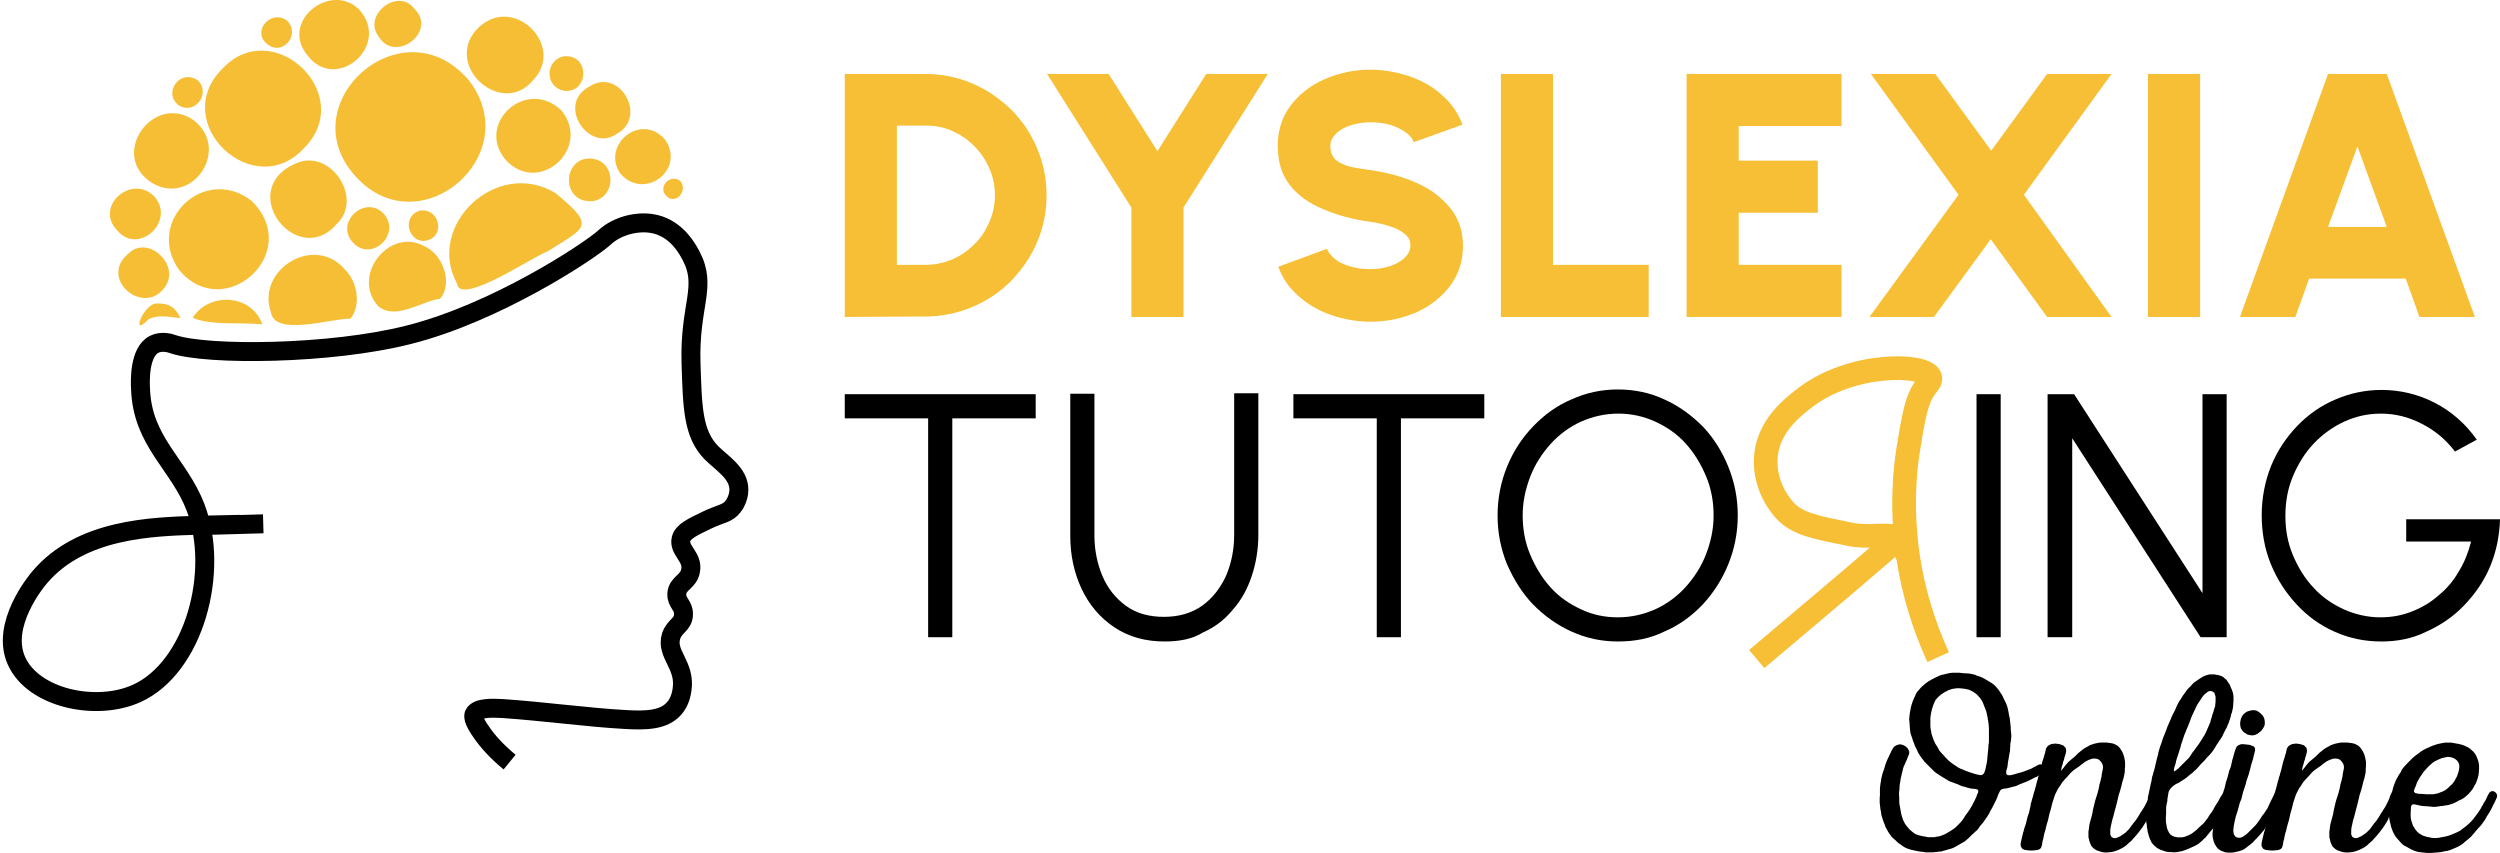 <?xml version="1.0" encoding="UTF-8"?>
<svg xmlns="http://www.w3.org/2000/svg" id="Layer_1" data-name="Layer 1" viewBox="0 0 527.72 180.05">
  <defs>
    <style>
      .cls-1 {
        stroke: #000;
        stroke-width: 4px;
      }

      .cls-1, .cls-2 {
        fill: none;
        stroke-miterlimit: 10;
      }

      .cls-3 {
        fill: #f7bf35;
      }

      .cls-4 {
        fill: #f6be35;
        fill-rule: evenodd;
      }

      .cls-2 {
        stroke: #f7bf35;
        stroke-width: 5px;
      }
    </style>
  </defs>
  <g>
    <g>
      <path class="cls-4" d="m31.37,67.37c-4.1,4.3-.9-3.6,1.8-3.3,2.5-.1,4,.9,4.9,3.1-2.5-.3-4.6-.8-6.7.2Z"></path>
      <path class="cls-4" d="m55.37,68.47c-4.7-.5-10.9.3-14.7-1.4,3.5-5.5,12.5-5,14.7,1.4Z"></path>
      <path class="cls-4" d="m27.07,53.57c4.1-4.2,11.2,2.4,7.7,7.1-4.5,6.2-14-1.9-7.7-7.1Z"></path>
      <path class="cls-4" d="m79.87,64.67c-5.9-6.5,2.4-16.8,9.7-12.7,4,1.7,6.1,8,3.3,11.1-3.9.5-9.3,4.6-13,1.6Z"></path>
      <path class="cls-4" d="m88.57,44.47c3.8-.7,5.4,4.5,2.3,6-4.1,2-6.7-4.5-2.3-6Z"></path>
      <path class="cls-4" d="m72.87,56.97c2.6,2.5,3.4,7.5,1.1,10.3-4-.1-16,3.9-16.8-1.4-3.1-9,9.3-16.6,15.7-8.9Z"></path>
      <path class="cls-4" d="m75.87,2.07c6.7,7.6-4.9,17.5-10.9,9.7-6.1-7.2,4.9-15.8,10.9-9.7Z"></path>
      <path class="cls-4" d="m87.47,1.87c5,4.7-4.2,11.9-7.7,5.6-3.1-4.4,4.3-10.2,7.7-5.6Z"></path>
      <path class="cls-4" d="m112.57,16.87c-6.5,8-18.8-2.7-12.1-10.5,7.5-8.2,19.1,3.2,12.1,10.5Z"></path>
      <path class="cls-4" d="m60.47,4.27c3.2,2.8-.8,7.8-4.1,5-3.3-2.7.8-7.3,4.1-5Z"></path>
      <path class="cls-4" d="m64.17,31.27c-10.6,11.6-28.6-5.3-17.3-16.7,10.7-11.6,28.6,5.4,17.3,16.7Z"></path>
      <path class="cls-4" d="m75.37,37.57c-14.7-15.4,9.6-37.3,23.7-20.5,11.9,15.8-10.3,34.7-23.7,20.5Z"></path>
      <path class="cls-4" d="m119.07,11.87c5.6-.4,5.2,7.9,0,7.3-4.3-.9-3.9-6.6,0-7.3Z"></path>
      <path class="cls-4" d="m41.77,16.97c2.8,2.8-.6,7.3-4,5.3-3.5-2.6.2-7.9,4-5.3Z"></path>
      <path class="cls-4" d="m124.57,18.17c6.3-3.9,12.2,6.6,5.6,10.1-5.8,4.1-13-6.3-5.6-10.1Z"></path>
      <path class="cls-4" d="m118.47,23.27c6.6,8-4.8,18.2-11.8,10.4-6.3-7.6,4.4-17.4,11.8-10.4Z"></path>
      <path class="cls-4" d="m40.87,25.37c7.9,6.1-.2,18.2-8.7,13.3-9.4-5.9.2-19.2,8.7-13.3Z"></path>
      <path class="cls-4" d="m130.97,36.67c-4.2-6,4.4-13.2,9.5-7.1,4.2,6.4-4.5,12.8-9.5,7.1Z"></path>
      <path class="cls-4" d="m124.07,33.47c6-.3,6.4,8.2,1,9-6.5.4-6.4-8.6-1-9Z"></path>
      <path class="cls-4" d="m71.27,47.07c-8.3,10.1-21.7-6.8-9-12.5,7.4-3.5,14.4,7.2,9,12.5Z"></path>
      <path class="cls-4" d="m143.57,38.17c1.8,2.1-1,5.2-2.9,3.2-1.9-1.8.7-4.8,2.9-3.2Z"></path>
      <path class="cls-4" d="m117.27,40.77c8.6,7.1,6.5,7.1-1.7,12.3-3.1,1.1-18.5,11.6-19.1,6.8-6.7-12.4,8.5-26.6,20.8-19.1Z"></path>
      <path class="cls-4" d="m32.57,41.47c4.6,5.2-3.3,12.4-7.7,7.3-5.2-5.1,2.9-12.2,7.7-7.3Z"></path>
      <path class="cls-4" d="m53.07,42.37c11.1,10.8-5.6,26-15.2,14.7-7.4-10.2,5.2-22.4,15.2-14.7Z"></path>
      <path class="cls-4" d="m80.77,44.87c4.3,4.3-2.3,10.7-6.3,6.3-3.8-4.2,2.4-9.9,6.3-6.3Z"></path>
    </g>
    <path class="cls-1" d="m55.57,110.57c-27.5.8,10.7-.3-13.7.3-9.8.3-24.8.7-33.5,11-.7.8-8.3,10-4.9,17.6,3.5,7.9,16.8,10.8,25.4,6.9,12.1-5.5,17.6-25.7,12.4-39.3-3.5-9.1-11.2-13.8-11.6-24.9-.1-1.7-.3-7.9,2.9-9.5,1.6-.8,3.5-.2,4,0,7.2,2.4,33.2,2.2,49.7-2,18.3-4.6,37.8-17.4,41.3-20.5.3-.3,1.6-1.5,3.8-2.3.8-.3,4.2-1.5,7.8-.3,4,1.4,5.9,4.9,6.7,6.4,3.5,6.6-.4,10.4,0,22.8.3,9.3.4,14.8,4.3,18.8,2.2,2.2,5.8,4.3,5.8,7.8,0,1.9-1.1,3.4-1.2,3.5-1.2,1.6-2.6,1.5-5.5,2.9-3.1,1.5-5.1,2.4-5.5,4-.6,2.4,2.6,3.8,2,6.7-.4,2.4-2.8,2.6-2.9,4.9-.1,1.9,1.5,2.4,1.4,4.3,0,2.2-1.9,2.4-2.6,4.6-1.2,3.8,3.1,6.1,2.3,11.3-.1.7-.4,2.6-1.7,4-2.1,2.4-5.8,2.6-10.4,2.3-7.5-.4-17-1.7-25.7-2.3-2-.1-5.4-.3-6.1,1.2-.1.3-.4,1.1,1.7,4,1.1,1.6,3,3.8,5.8,6.1"></path>
  </g>
  <g>
    <g>
      <path class="cls-3" d="m178.32,66.91V15.61h17c3.5,0,6.9.7,9.9,2,3.1,1.3,5.8,3.2,8.2,5.5,2.4,2.4,4.2,5.1,5.5,8.2s2,6.4,2,9.9-.7,6.9-2,9.9c-1.3,3.1-3.2,5.8-5.5,8.2-2.4,2.4-5.1,4.2-8.2,5.5-3.1,1.3-6.4,2-9.9,2l-17,.1h0Zm11-11h6c2,0,3.8-.4,5.6-1.1,1.8-.8,3.3-1.8,4.7-3.2,1.4-1.3,2.4-2.9,3.2-4.7.8-1.8,1.2-3.7,1.2-5.7s-.4-3.9-1.2-5.7c-.8-1.8-1.8-3.3-3.2-4.7s-2.9-2.4-4.7-3.2c-1.8-.8-3.6-1.1-5.6-1.1h-6v29.4Z"></path>
      <path class="cls-3" d="m254.62,15.61h13l-17.8,28.2v23.1h-11v-23.1l-17.8-28.2h13l10.3,16.3,10.3-16.3Z"></path>
      <path class="cls-3" d="m289.32,67.91c-2.9,0-5.6-.5-8.3-1.4-2.6-.9-4.9-2.2-6.9-4-2-1.7-3.4-3.8-4.3-6.2l10.3-3.8c.2.7.8,1.4,1.6,2.1.8.7,1.9,1.2,3.2,1.6,1.3.4,2.7.6,4.3.6,1.5,0,2.8-.2,4.1-.6,1.3-.4,2.3-1,3.2-1.8.8-.8,1.2-1.6,1.2-2.6s-.4-1.9-1.3-2.5c-.8-.7-1.9-1.2-3.2-1.6-1.3-.4-2.6-.7-4-.9-3.7-.5-7-1.4-10-2.7-2.9-1.2-5.3-2.9-7-5.1s-2.5-4.9-2.5-8.3c0-3.2.9-6,2.7-8.4,1.8-2.4,4.2-4.3,7.2-5.6,3-1.3,6.2-2,9.6-2,2.9,0,5.6.5,8.3,1.4,2.6.9,5,2.2,6.9,4,2,1.7,3.4,3.8,4.3,6.2l-10.3,3.7c-.2-.7-.8-1.4-1.6-2-.8-.6-1.9-1.2-3.2-1.6-1.3-.4-2.7-.6-4.3-.6-1.4,0-2.8.2-4.1.6-1.3.4-2.4,1-3.2,1.8-.8.8-1.2,1.6-1.2,2.6,0,1.3.4,2.3,1.2,3,.8.6,1.8,1.1,3.1,1.4,1.3.3,2.7.5,4.2.7,3.5.5,6.8,1.4,9.7,2.7,3,1.3,5.3,3.1,7.1,5.3,1.8,2.2,2.7,4.9,2.7,8s-.9,6-2.7,8.4c-1.8,2.4-4.2,4.3-7.1,5.6-3,1.3-6.2,2-9.7,2Z"></path>
      <path class="cls-3" d="m316.82,66.91V15.61h11v40.3h20.2v11s-31.2,0-31.2,0Z"></path>
      <path class="cls-3" d="m356.02,66.91V15.61h32.7v11h-21.7v7.3h16.7v11h-16.7v11h21.7v11h-32.7Z"></path>
      <path class="cls-3" d="m394.62,66.91l18.8-25.8-18.5-25.5h13.6l11.8,16.2,11.8-16.2h13.6l-18.5,25.5,18.5,25.8h-13.6l-11.9-16.4-12,16.4h-13.6Z"></path>
      <path class="cls-3" d="m453.42,66.91V15.61h11v51.3s-11,0-11,0Z"></path>
      <path class="cls-3" d="m491.42,15.61h12.4l18.6,51.3h-11.7l-2.9-8.1h-20.4l-2.9,8.1h-11.7l18.6-51.3Zm0,32.3h12.4l-6.2-17-6.2,17Z"></path>
    </g>
    <g>
      <g>
        <path d="m218.62,83.21v5.1h-17.6v46.2h-5.1v-46.2h-17.6v-5.1h40.3Z"></path>
        <path d="m245.82,135.41c-4.1,0-7.6-1-10.6-3s-5.3-4.7-6.9-8.1c-1.6-3.4-2.4-7.1-2.4-11.3v-29.9h5.1v29.9c0,3.1.6,6,1.7,8.6s2.8,4.7,5,6.3,4.9,2.3,8,2.3,5.9-.8,8.1-2.4c2.2-1.6,3.8-3.7,5-6.3,1.1-2.6,1.7-5.5,1.7-8.6v-29.9h5.1v29.9c0,3.1-.5,6-1.4,8.7s-2.2,5.1-4,7.1c-1.7,2.1-3.8,3.7-6.3,4.8-2.2,1.4-5,1.9-8.1,1.9Z"></path>
        <path d="m313.32,83.21v5.1h-17.6v46.2h-5.1v-46.2h-17.6v-5.1h40.3Z"></path>
        <path d="m341.52,135.41c-3.5,0-6.7-.7-9.8-2.1-3.1-1.4-5.7-3.3-8.1-5.7-2.3-2.4-4.1-5.3-5.5-8.5-1.3-3.2-2-6.6-2-10.3s.7-7.1,2-10.3,3.1-6,5.5-8.5c2.3-2.4,5-4.4,8.1-5.7,3.1-1.4,6.3-2.1,9.8-2.1s6.8.7,9.8,2.1c3.1,1.4,5.7,3.3,8.1,5.7,2.3,2.4,4.1,5.3,5.4,8.5s2,6.6,2,10.3-.7,7.1-2,10.3-3.1,6-5.4,8.5c-2.3,2.4-5,4.4-8.1,5.7-3,1.5-6.3,2.1-9.8,2.1Zm0-5.1c2.8,0,5.4-.6,7.9-1.7,2.4-1.1,4.6-2.7,6.4-4.7s3.3-4.3,4.3-6.9c1-2.6,1.6-5.3,1.6-8.2s-.5-5.7-1.6-8.3-2.5-4.9-4.3-6.9-4-3.5-6.4-4.6-5-1.7-7.8-1.7-5.4.6-7.9,1.7c-2.4,1.1-4.6,2.7-6.4,4.7s-3.3,4.3-4.3,6.9c-1,2.6-1.6,5.3-1.6,8.2s.5,5.7,1.6,8.3,2.5,4.9,4.3,6.9,4,3.5,6.4,4.6c2.5,1.2,5.1,1.7,7.8,1.7Z"></path>
        <path d="m417.22,134.51v-51.3h5.1v51.3h-5.1Z"></path>
        <path d="m432.22,134.51v-51.3h5.6l27.1,42v-42h5.1v51.3h-5.5l-27.1-42v42h-5.2Z"></path>
        <path d="m502.62,135.41c-3.5,0-6.8-.7-9.9-2.1-3.1-1.4-5.7-3.3-8-5.8s-4.1-5.3-5.4-8.5-1.9-6.7-1.9-10.3.7-7.2,2-10.4,3.2-6,5.5-8.4,5-4.3,8.1-5.6c3-1.3,6.3-2,9.7-2,3.9,0,7.7.9,11.2,2.7s6.5,4.4,8.9,7.8l-4.6,2.5c-2-2.6-4.3-4.5-7.1-5.9-2.7-1.4-5.6-2.1-8.5-2.1s-5.4.6-7.8,1.7c-2.4,1.1-4.6,2.7-6.4,4.6-1.9,2-3.3,4.3-4.4,6.9-1.1,2.6-1.6,5.4-1.6,8.4s.5,5.7,1.6,8.3,2.5,4.9,4.3,6.8c1.8,2,4,3.5,6.4,4.6s5.1,1.7,7.8,1.7c2.3,0,4.5-.4,6.5-1.2,2.1-.8,4-1.9,5.7-3.4,1.7-1.4,3.2-3.1,4.3-5.1,1.2-1.9,2-4,2.6-6.3h-13.7v-4.7h19.8c-.1,3.5-.8,6.9-2.1,10s-3.2,5.8-5.5,8.2-5,4.2-7.9,5.5c-3,1.5-6.2,2.1-9.6,2.1Z"></path>
      </g>
      <path class="cls-2" d="m409.12,138.71c-3.3-7.2-4.9-13.4-5.8-18-.7-3.6-1-6.5-1.1-8.1-.8-9,.3-15.7.5-17.2,1.2-7.5,1.8-11.2,3.9-13.9.6-.7,1-1.3.8-1.9-.9-2.8-16.5-3.4-26.6,4.5-2.3,1.8-7.9,6-8.1,12.9-.2,6,3.4,10,4,10.7,2.8,3,6.6,3.6,13.9,5.1,4.6.9,9.4-.7,10.4,1.3,0,0,.2-1.5.2-1,0,.4-18.2,15.7-30.4,26"></path>
    </g>
  </g>
  <g>
    <path d="m397.9,174.19l-.21-.48-.16-.43-.32-.97-.11-.48-.05-.48-.11-.48-.16-1.45v-1.02l.05-.48v-1.51l.11-.97.11-.54.05-.48.11-.43.11-.48.16-.54.22-.59.32-1.08.22-.59.21-.48.21-.43.22-.48.21-.43.21-.48.27-.43.27-.38.54-.32.59-.16.48.05.43.16.43.27.43.43.27.59v.48l-.27.65-.27.7-.16.32-.22.54-.21.43-.16.48-.11.48-.16.65-.16.7-.11.48-.05.48-.11.48-.05.48v.43l-.11.97v.48l.05.54v.97l.05.48.11.48.11.7.16.86.21.7.16.48.43.86.32.43.27.32.32.38.75.65.38.27.43.21.48.16.7.16.65.11.48.11h1.4l.48-.11.48-.05.48-.16.59-.22.43-.21.81-.48.43-.27.75-.54,1.08-1.08.32-.38.27-.38.27-.43.32-.48.21-.27.59-.86.22-.38.27-.43.21-.48.27-.48.38-.81.16-.48.21-.43.05-.43-.16-.21-.32-.11-.48-.05-.54-.05-.48-.11-.43-.11-.48-.16-.48-.11-.43-.16-.43-.21-1.29-.48-.59-.21-1.61-.97-.43-.27-.81-.54-.38-.32-2.04-2.04-.27-.38-.32-.38-.54-.81-.22-.38-.21-.48-.43-.86-.21-.59-.22-.54-.16-.54-.21-.59-.16-.48-.11-.97-.05-.54v-.32l-.11-1.08.05-.48.05-.54.05-.32.11-.59.11-.65.21-.7.16-.48.27-.65.27-.59.21-.48.27-.38.65-.75.32-.32.75-.65.59-.43.75-.43,1.51-.75.48-.16.7-.16.65-.16.54-.11.65-.05h1.24l.86.11,1.08.05.65.11.7.16.48.22.97.32.59.32.91.54.54.32.38.27.38.32.65.75.27.38.27.43.27.38.21.43.22.48.43.86.16.43.16.48.21.97.11.7.16.65.05.59.05.32.05.54.05.48v.48l.11.97v.48l-.05.54-.05.48-.11.43v.59l-.05.32v.59l-.11.48-.11.65-.11.7-.11.54-.05.48-.05.43-.11.48-.16.48v.59l.32.32h.59l.48-.11.59-.16.32-.11,1.02-.27.59-.21.7-.27.59-.21.48-.27.32-.16.48-.27.48-.22.43-.05.27.22.05.48-.11.43-.16.48-.22.43-.32.32-.43.27-.54.21-.27.16-.97.48-.48.22-.43.16-.54.22-.32.11-.54.27-.43.16-.43.11-.48.11-.54.16-.54.11-.48.05-.43.11-.32.27-.43.86-.16.48-.27.65-.81,1.61-.16.27-.27.48-.22.48-.54.86-.21.27-.32.48-.27.38-.65.75-.27.43-.32.38-.38.32-.38.38-.32.27-.7.7-.75.65-.43.27-.59.32-.65.38-.48.27-.43.21-.48.16-.43.11-.48.16-.48.11-.48.16-.54.05-.32.05-.54.05-.48.05h-1.51l-.65-.11-.59-.05-1.35-.27-.65-.16-.48-.16-.43-.16-.48-.27-1.08-.75-.43-.38-.32-.32-.38-.32-.32-.32-.32-.43-.38-.54-.32-.59-.27-.48-.16-.43Zm9.58-22.33v1.45l.05.54.11.48.05.48.32.97.16.43.21.48.22.43.27.38.27.48.21.43.65.75.38.38.21.27.75.75.38.32.43.32.38.27.43.27.38.27.54.27.32.11.59.27.32.11.54.21,1.34.43.54.11.48.11.43-.05.38-.38.22-.59.32-1.45.11-.7.05-.65.05-.54.16-1.45v-.48l.11-.65v-2.91l-.05-.65-.05-.54-.11-.65-.11-.7-.22-.97-.16-.48-.27-.65-.22-.59-.21-.48-.27-.43-.27-.38-.27-.27-.32-.38-.43-.32-.38-.27-.43-.22-.48-.21-.7-.16-.86-.11-.7-.05-.54.05-.7.11-.81.27-.81.43-.75.48-.65.59-.48.54-.22.43-.27.65-.27.81-.16.7-.11.54-.11.97Z"></path>
    <path d="m441,160.36l-.43.21-.38.21-.38.27-.43.32-.38.32-.86.59-.38.27-.38.32-.38.38-.65.75-.38.38-.65.75-.54.86-.32.43-.65,1.29-.59,1.78-.16.7-.21.81-.22.7-.32,1.45-.22.7-.21.81-.16.7-.16.48-.16.7-.11.59-.16.54-.05.48-.11.43-.16.43-.32.27-.48.16-.48.05-.7.05-.81-.05-.7-.11-.43-.21-.32-.48-.05-.59.11-.54.16-.7.16-.65.11-.48.16-.48.11-.48.16-.43.16-.48.11-.48.11-.43.11-.48.16-.48.16-.43.21-.97.11-.43.05-.48.16-.48.11-.48.16-.48.16-.65.22-.7.27-.97.11-.43.11-.48.16-.48.11-.48.16-.43.11-.48.16-.48.16-.7.16-.65.11-.48.32-.97.11-.43.16-.48.21-.97.38-.54.7-.38.86-.11.86.11.81.27.54.54.11.65-.11.54-.11.38-.16.48-.11.48-.16.43-.11.48-.16.48-.11.48-.05.32.05.05.21-.27.32-.38.27-.38.65-.75.38-.32.7-.59.38-.32.7-.7,1.08-.86.43-.27.43-.21.43-.27.43-.16.48-.16.7-.16.65-.11h1.24l.86.11.59.11.48.21.48.27.38.38.27.38.27.43.21.43.16.48.16.65.11.65v1.02l-.05.48v.48l-.05.43-.11.48-.11.54-.11.32-.16.54-.16.7-.22.81-.21.7-.16.48-.16.7-.22.91-.21.86-.22.75-.11.48-.11.38-.11.48-.16.48-.11.43-.32,1.45-.05.48v.97l.21.43.38.27.48.05.48-.16.48-.21.43-.27.38-.27.43-.32.7-.7.27-.38.32-.43.27-.38.38-.43.27-.38.32-.48.48-.81.32-.48.16-.27.32-.48.27-.48.43-.86.22-.48.16-.43.16-.48.27-.43.48-.32.7.16.43.54v.54l-.16.48-.21.43-.22.48-.21.43-.27.43-.22.43-.32.48-.16.32-.54.97-.11.32-.27.48-.54.86-.32.48-.21.27-.32.43-.38.48-.32.38-.59.65-.32.38-.75.65-.32.32-.43.32-.43.27-.86.43-.43.16-.48.16-.48.11-.43.05-.54.05h-.48l-.48-.05-.43-.11-.48-.16-.43-.16-.43-.27-.32-.27-.32-.38-.22-.48-.16-.43-.11-.48-.11-.43v-1.18l.11-.7.05-.54.16-.7.48-1.78.16-.92.22-.91.21-.86.21-.7.16-.48.21-.7.21-.86.16-.86.21-.7.22-.97.05-.48.21-1.02.05-.48-.11-.54-.32-.54-.48-.48-.48-.16-.48-.05-.48.05-.59.22Z"></path>
    <path d="m470.05,153.53l-.27.48-.43.86-.27.59-.38.59-.27.38-.27.43-.27.38-.27.48-.21.32-.27.43-.38.48-.48.54-.48.48-.21.27-.38.43-.7.7-.32.38-.59.65-.38.32-.43.43-.59.43-.81.7-.43.27-1.18.75-.38.16-.43.27-.59.48-.38.48-.22.43-.11.59-.16.97v.32l-.11.54-.11.48-.05.54v1.13l-.05.7v1.08l.11.59.05.32.11.54.21.48.21.43.32.38.43.27.43.16.54.11h.92l.43-.05.48-.16.65-.27.59-.32.43-.32.54-.43.48-.48.65-.59.43-.38.32-.43.22-.27.32-.43.22-.38.32-.48.22-.27.32-.48.43-.81.27-.43.32-.48.27-.48.27-.54.48-.7.54-.43.7.11.43.54v.54l-.16.48-.21.43-.27.43-.22.48-.21.43-.16.43-.27.43-.21.38-.27.43-.32.48-.11.27-.27.48-.32.43-.54.75-.38.48-.21.22-.38.48-.32.38-.43.54-.48.43-.38.38-.32.27-.38.32-.48.27-.43.22-.48.21-.43.21-.43.16-.48.21-.65.21-1.08.22-.65.05-.59-.05h-.32l-.54-.05-.48-.11-.43-.16-.48-.16-.43-.21-.43-.27-.38-.32-.32-.32-.32-.38-.21-.43-.22-.48-.16-.43-.11-.48-.16-.48-.05-.48-.11-.54v-.32l-.11-.59-.05-.48v-.48l.05-.48.05-.54v-.32l.05-.7.16-1.18.05-.65v-.48l.11-.48.11-.54.38-1.78.16-.65.16-.97.11-.27.16-.65.11-.32.21-.81.16-.7.11-.48.16-.65.21-.75.05-.38.22-.75.21-.7.16-.38.22-.7.21-.65.21-.48.54-1.4.11-.32.32-.75.38-.86.27-.65.22-.48.16-.32.27-.48.38-.92.27-.54.27-.48.32-.48.43-.7.7-.97.32-.43.7-.7.22-.27.38-.38.38-.27.86-.59.59-.38.59-.27.48-.16.48-.11h.97l.54.11.32.05.54.16.43.21.75.65.27.43.38.54.27.65.21.48.22.65.11.7v.97l-.11,1.45-.22.97-.16.43-.11.54-.43,1.29-.21.43-.16.48Zm-8.93,1.51l-.75,2.26-.11.48-.16.48-.21.7-.38,1.13-.16.54-.05.32-.16.54-.16.48-.11.54.11.32.32-.21.54-.43,2.21-2.21.27-.38.27-.43.32-.48.21-.22.32-.48.38-.48.38-.54.38-.59.27-.43.22-.38.27-.38.43-.86.21-.54.16-.32.22-.54.21-.48.11-.48.16-.48.16-.59.21-.59.16-.59.21-.59.05-.54.05-.48v-1.02l-.11-.43-.16-.43-.38-.27-.43-.11-.48.11-.48.38-.38.32-.27.32-.27.38-.27.43-.54.81-.27.48-.21.48-.21.43-.22.48-.21.43-.21.48-.16.43-.21.59-.32.81-.21.48-.54,1.34Z"></path>
    <path d="m481.89,167.79v.59l-.16.48-.43.86-.48.81-.27.48-.22.43-.32.48-.16.32-.27.48-.27.43-.27.38-.32.43-.27.38-.54.86-.97,1.13-.65.7-.38.38-.32.38-.38.32-1.18.91-.38.27-.48.21-.48.16-.43.11-.97.21h-.92l-.59-.05-.43-.16-.48-.16-.43-.27-.38-.32-.27-.38-.27-.43-.21-.48-.11-.43-.11-.48-.05-.48v-.48l.11-.97.11-.48.16-.48.21-.97.16-.43.11-.48.16-.48.16-.43.48-1.45.05-.43.11-.48.16-.48.11-.48.11-.43.32-.97.16-.65.16-.7.32-.97.11-.48.11-.38.11-.48.22-.54.16-.43.32-1.45.16-.48.16-.65.22-.7.16-.48.21-.43.32-.27.48-.21.43-.05.54.05.97.11.86.32.27.38v.48l-.11.48-.16.65-.16.7-.32.97-.11.43-.11.48-.16.54-.16.65-.54,1.61-.11.48-.22.7-.38,1.13-.11.48-.11.43-.11.48-.38.92-.11.48-.38,1.34-.32.97-.11.48-.16.7-.16.86-.11.92.11.81.43.59.59.16.48-.05.48-.21.38-.27.43-.32,1.78-1.78.32-.38.27-.38.32-.43.54-.86.32-.38.22-.32.27-.43.32-.48.21-.48.43-.92.65-1.29.27-.43.48-.27.7.11.43.54Zm-8.66-16.52l.27-.43.43-.38.43-.27.54-.16.48-.11h.54l.48.11.43.27.38.32.38.38.27.43.16.48.05.48v.54l-.16.48-.27.43-.32.43-.38.32-.43.32-.48.22-.54.11-.48-.05-.54-.11-.86-.54-.32-.38-.27-.43-.11-.48-.05-.48.05-.48.11-.54.21-.48Z"></path>
    <path d="m491.84,160.36l-.43.21-.38.21-.38.27-.43.32-.38.32-.86.59-.38.27-.38.32-.38.38-.65.75-.38.38-.65.75-.54.86-.32.43-.65,1.29-.59,1.78-.16.7-.21.81-.21.7-.32,1.45-.21.7-.22.81-.16.7-.16.48-.16.7-.11.59-.16.54-.05.48-.11.43-.16.43-.32.27-.48.16-.48.05-.7.05-.81-.05-.7-.11-.43-.21-.32-.48-.05-.59.11-.54.16-.7.16-.65.11-.48.16-.48.11-.48.16-.43.16-.48.11-.48.11-.43.11-.48.16-.48.16-.43.21-.97.11-.43.05-.48.16-.48.11-.48.16-.48.16-.65.21-.7.27-.97.11-.43.11-.48.16-.48.11-.48.16-.43.11-.48.16-.48.16-.7.16-.65.11-.48.32-.97.11-.43.16-.48.21-.97.38-.54.7-.38.86-.11.86.11.81.27.54.54.11.65-.11.54-.11.38-.16.48-.11.48-.16.43-.11.48-.16.48-.11.48-.05.32.05.05.21-.27.32-.38.27-.38.65-.75.38-.32.7-.59.38-.32.7-.7,1.08-.86.43-.27.43-.21.43-.27.43-.16.48-.16.7-.16.65-.11h1.24l.86.11.59.11.48.21.48.27.38.38.27.38.27.43.22.43.16.48.16.65.11.65v1.02l-.05.48v.48l-.05.43-.11.48-.11.54-.11.32-.16.54-.16.7-.21.81-.22.7-.16.48-.16.7-.22.91-.21.86-.21.75-.11.48-.11.38-.11.48-.16.48-.11.43-.32,1.45-.05.48v.97l.21.43.38.27.48.05.48-.16.48-.21.43-.27.38-.27.43-.32.7-.7.27-.38.32-.43.27-.38.38-.43.27-.38.32-.48.48-.81.32-.48.16-.27.32-.48.27-.48.43-.86.21-.48.16-.43.16-.48.27-.43.48-.32.7.16.43.54v.54l-.16.48-.22.43-.21.48-.22.43-.27.43-.21.43-.32.48-.16.32-.54.97-.11.32-.27.48-.54.86-.32.48-.22.27-.32.43-.38.48-.32.38-.59.65-.32.38-.75.65-.32.32-.43.32-.43.27-.86.43-.43.16-.48.16-.48.11-.43.05-.54.05h-.48l-.48-.05-.43-.11-.48-.16-.43-.16-.43-.27-.32-.27-.32-.38-.21-.48-.16-.43-.11-.48-.11-.43v-1.18l.11-.7.05-.54.16-.7.48-1.78.16-.92.21-.91.21-.86.22-.7.16-.48.21-.7.22-.86.16-.86.21-.7.22-.97.05-.48.21-1.02.05-.48-.11-.54-.32-.54-.48-.48-.48-.16-.48-.05-.48.05-.59.22Z"></path>
    <path d="m521.97,166.5l-.27.38-.65.75-.75.65-.38.27-.48.27-.32.11-.54.32-.32.16-.48.22-.54.16-.48.16-.48.05-.54.11-.59.05-.65.11-.48.05h-.48l-.97-.11-.97-.05-.48-.05-1.45-.32h-.38l-.27.22-.11.38v.48l-.05.54v.92l.05.54.11.43.32.97.54.86.32.38.32.32.86.54.54.16.48.16.38.05.48.11.48.05h.54l.48-.05,1.4-.27.48-.11.48-.16.43-.16.91-.38.86-.43.75-.59.38-.27.38-.32.75-.7.65-.75.27-.38.32-.43.54-.75.27-.43.22-.43.27-.43.21-.43.27-.38.21-.43.22-.48.21-.43.27-.43.38-.27h.48l.48.32.27.48-.05.48-.21.48-.27.59-.32.59-.27.59-.32.59-.32.54-.54.86-.16.32-.32.48-.54.75-.32.38-.32.32-.32.38-.38.43-.16.22-.38.43-.32.38-.75.65-.54.43-.48.43-.86.54-1.34.59-.43.16-.48.16-.7.11-.65.16-1.13.11-.7.05-.59.05h-.48l-1.94-.21-.43-.11-.48-.16-.48-.21-.43-.22-.86-.48-.43-.22-.38-.32-.38-.38-.22-.27-.38-.43-.32-.38-.27-.43-.22-.38-.21-.48-.16-.43-.16-.48-.11-.48-.11-.43-.11-.48-.16-1.45v-1.02l.05-.48v-.48l.32-1.45.16-.43.11-.48.16-.48.11-.48.16-.48.22-.59.27-.65.27-.48.32-.59.38-.54.21-.48.27-.38.32-.38.81-.86.81-.81.43-.38.48-.38.54-.38.48-.38.54-.32.54-.27.48-.21.7-.32,1.13-.38.97-.21.7-.11h1.18l.7.11.86.16.7.16.48.16.48.22.43.21.32.21.75.65.32.38.32.54.27.65.16.48.11.48.05.48v.65l-.05.7-.05.54-.16.65-.21.65-.22.54-.16.27-.27.48-.22.43Zm-6.56-6.46l-.75.32-.65.32-.43.27-.75.65-.48.48-.43.48-.38.43-.38.59-.38.54-.27.48-.32.59-.22.65-.21.48-.16.43-.05.38.27.27.7.16,1.08.05.54.05h1.51l.54-.11.48-.11.54-.21.32-.11.54-.27.38-.27.38-.32.38-.38.38-.32.32-.43.27-.38.21-.43.27-.48.32-.97.11-.54.05-.48-.05-.54-.21-.48-.32-.38-.43-.32-.48-.21-.48-.11-.48-.05-.54.11-.7.16Z"></path>
  </g>
</svg>
